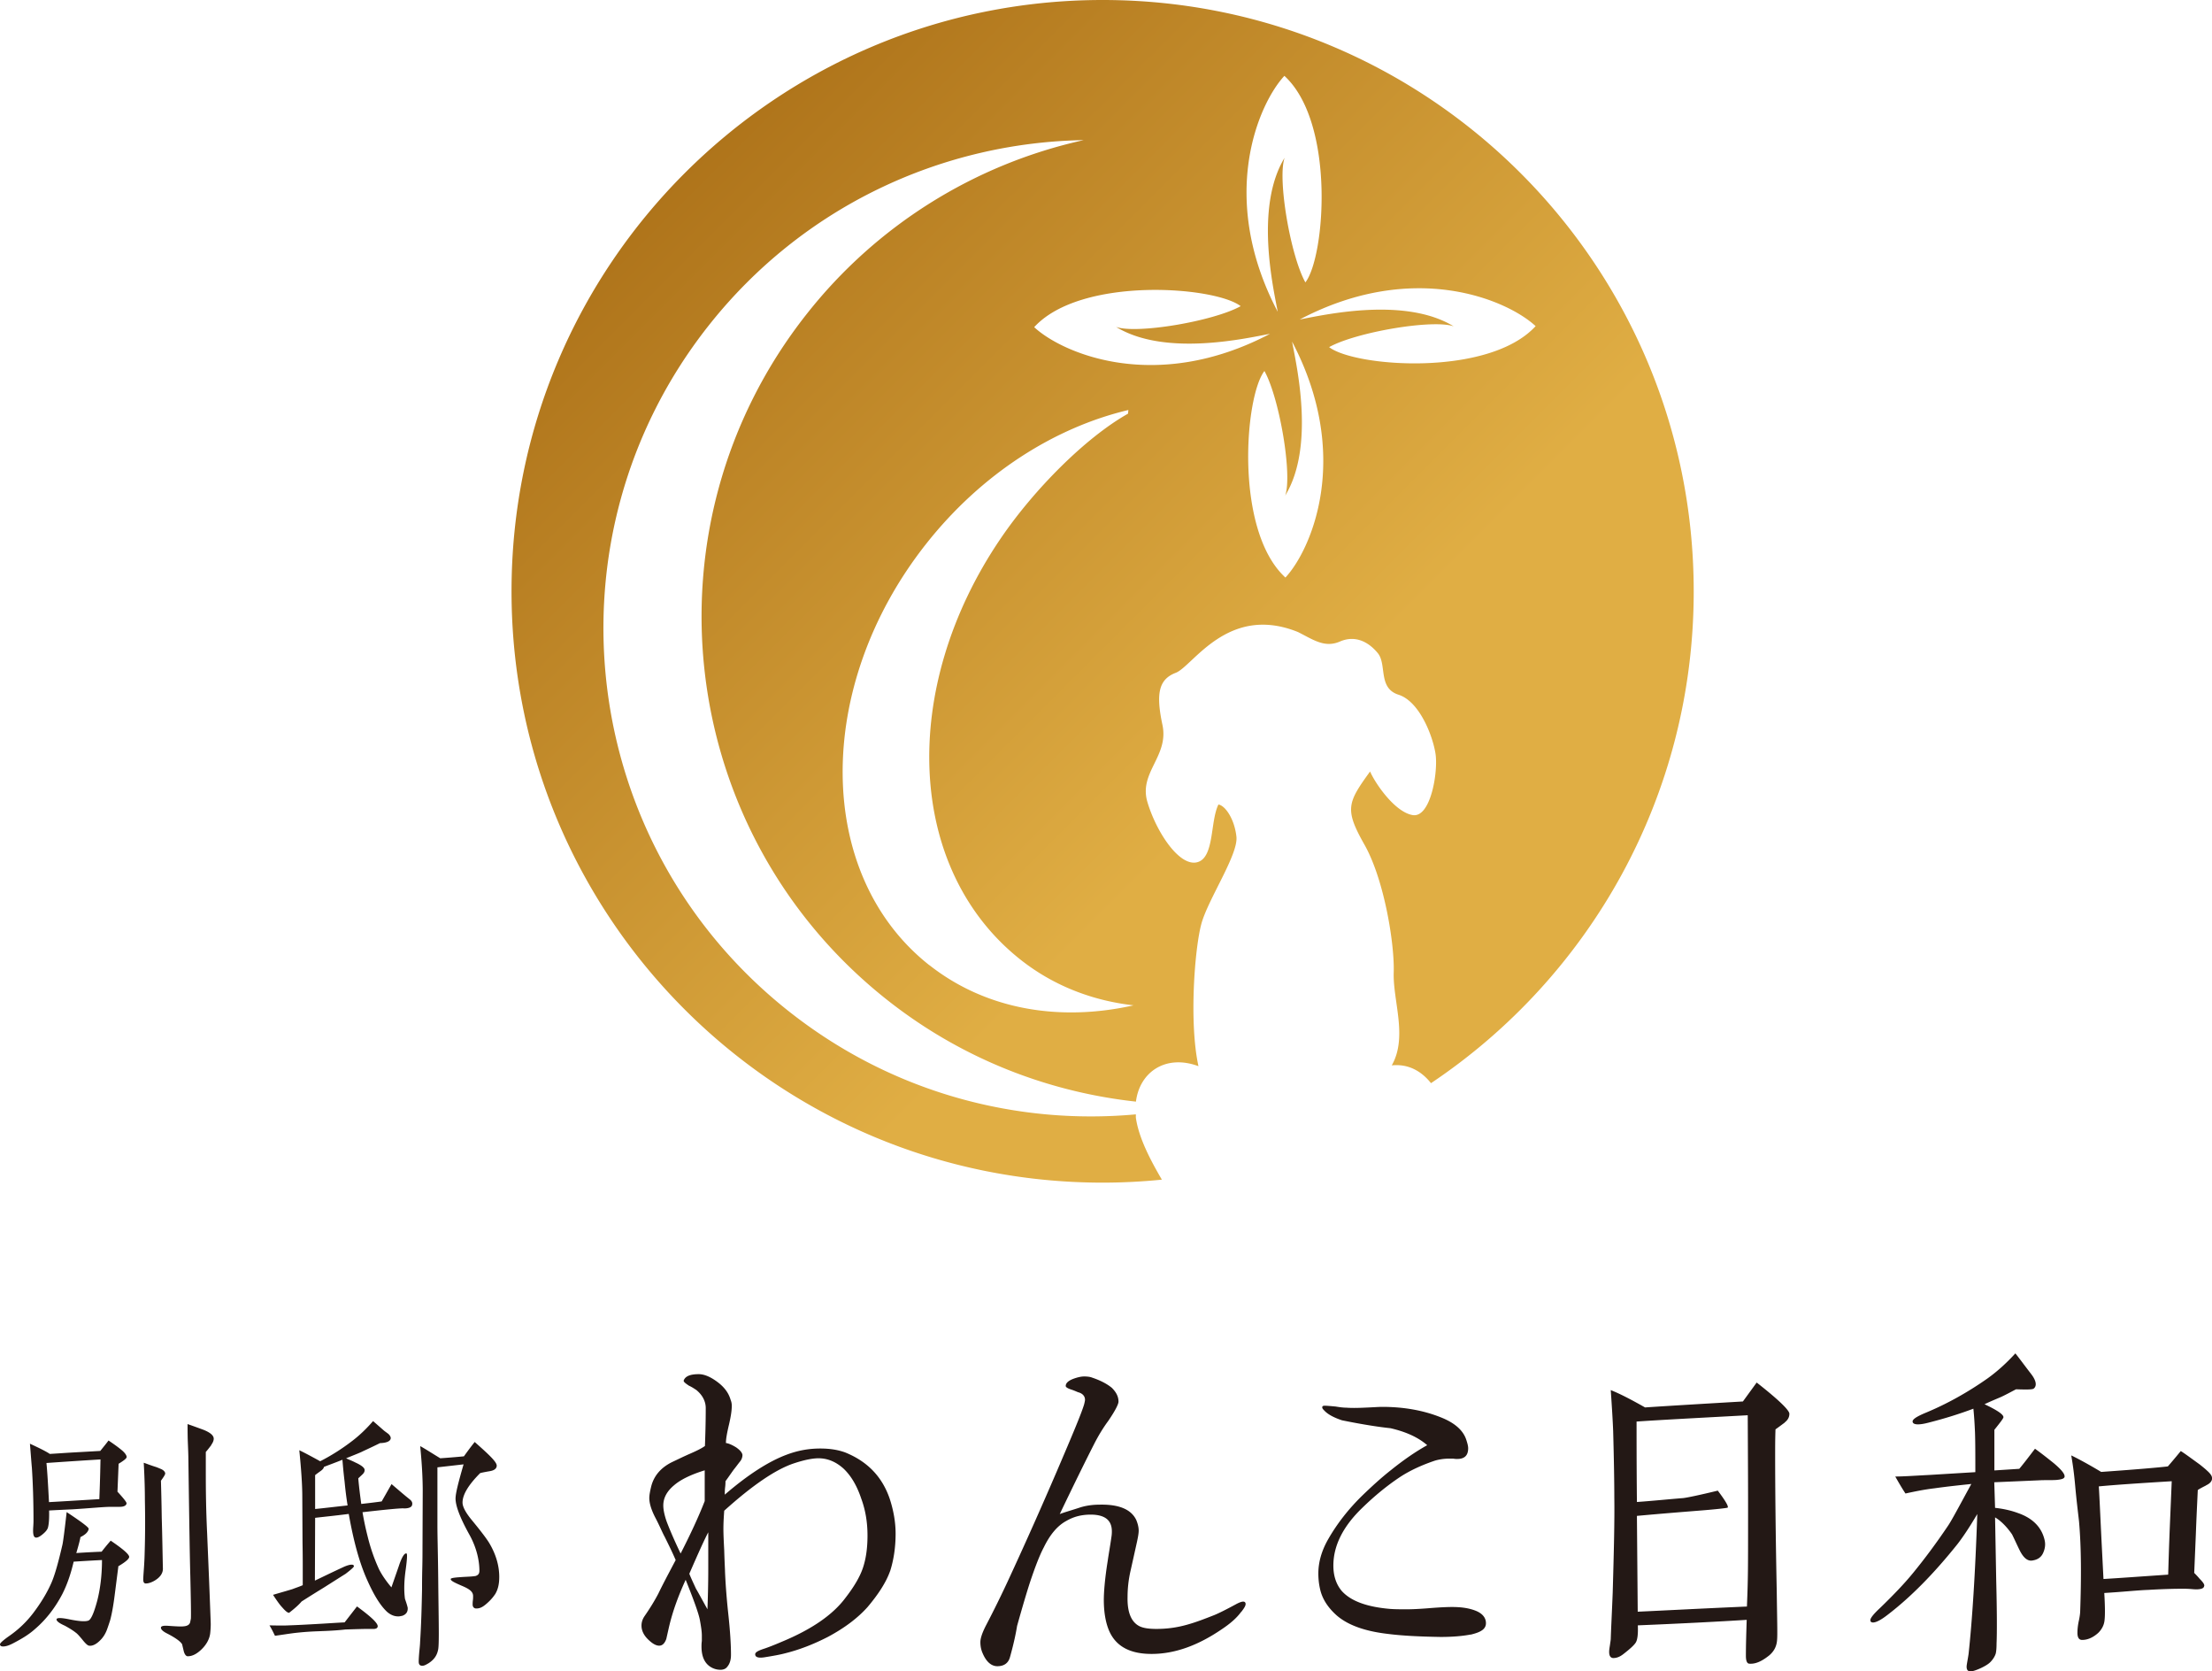 <svg xmlns="http://www.w3.org/2000/svg" viewBox="0 0 192.82 145.65" width="192.82" height="145.65"><defs><linearGradient id="gradient01" x1="57.81" x2="252.92" y1="132.67" y2="-62.44" gradientTransform="matrix(1 0 0 -1 0 145.89)" gradientUnits="userSpaceOnUse"><stop offset="0" stop-color="#ad7219"/><stop offset=".27" stop-color="#e0ae44"/><stop offset=".71" stop-color="#e0ae44"/><stop offset="1" stop-color="#c2882d"/></linearGradient><style>.cls-1{fill:#231815}</style></defs><g><g><path d="m10.32 136.48-.31 2.42c-.12.98-.26 1.75-.41 2.3-.1.31-.19.58-.26.77-.12.34-.29.62-.48.84-.41.46-.79.65-1.1.6-.14-.02-.34-.22-.6-.55-.26-.31-.43-.5-.55-.58-.17-.14-.5-.36-.98-.62-.5-.22-.72-.41-.7-.55s.38-.14 1.08 0c.84.17 1.39.22 1.68.12.24-.07.5-.67.79-1.75.26-1.03.41-2.21.41-3.53-.5.02-1.34.07-2.47.14-.26 1.13-.6 2.06-.98 2.81-.6 1.15-1.39 2.21-2.4 3.07-.53.48-1.18.86-1.87 1.22-.36.19-.65.29-.91.29-.17 0-.26-.07-.26-.19 0-.1.26-.34.77-.7.84-.58 1.54-1.25 2.14-2.04.65-.86 1.18-1.73 1.56-2.59.31-.7.62-1.82.98-3.38.07-.36.19-1.3.36-2.81 1.3.86 1.94 1.34 1.92 1.46-.05.34-.43.58-.72.72-.02.17-.14.65-.36 1.39.26-.02 1.01-.07 2.21-.12.17-.22.43-.55.79-.96 1.03.7 1.56 1.15 1.61 1.39.02.17-.26.43-.91.82h-.03Zm.02-8.94-.1 2.45c.55.6.82.94.79 1.03-.02.17-.22.29-.58.29h-.74c-.67 0-1.8.12-3.41.22-.46.02-1.13.05-2.02.1.02.7-.02 1.2-.1 1.49-.05.17-.19.36-.46.58-.26.22-.46.31-.6.29-.12-.02-.19-.12-.22-.34-.02-.14-.02-.36 0-.62.02-.34.02-.43.02-.53 0-1.68-.05-3.22-.14-4.58-.05-.55-.1-1.25-.17-2.11.89.41 1.46.7 1.73.89.41-.02 1.06-.07 1.9-.12l2.5-.14c.29-.36.53-.65.72-.91.46.31.84.58 1.15.84.29.24.43.46.43.6 0 .12-.24.31-.72.6l.02-.03Zm-6.29-.05c.07.72.14 1.85.22 3.41.96-.05 2.42-.14 4.39-.26.02-.58.07-1.73.1-3.46-1.13.07-2.71.17-4.7.31h-.01Zm9.98 1.56c.02.72.05 1.8.07 3.22.05 1.66.07 3.14.1 4.44 0 .41-.26.77-.77 1.06-.26.14-.5.22-.72.22-.17 0-.24-.14-.22-.46.02-.5.1-1.22.12-2.21.05-1.58.05-3.12.02-4.63 0-.74-.02-1.82-.1-3.22.22.07.58.22 1.1.38.26.1.41.17.46.19.19.1.29.22.31.34.02.1-.12.31-.38.67Zm4.39-3.12c-.17.22-.31.41-.48.6v1.87c0 1.51.02 3.26.12 5.3.05 1.27.14 3.24.24 5.9.07 1.8.07 1.87.07 1.94 0 .26-.02.55-.05.82-.07.5-.34.98-.77 1.39s-.84.6-1.22.58c-.12-.02-.24-.17-.31-.43-.05-.22-.1-.41-.14-.6-.12-.24-.58-.58-1.37-.98-.36-.19-.5-.36-.48-.5.02-.12.24-.17.62-.14.7.05 1.13.07 1.3.05.34-.02.55-.12.62-.34.02-.1.05-.22.07-.34.02-.36 0-1.61-.05-3.72-.05-1.8-.1-5.21-.17-10.23 0-.29-.02-.79-.05-1.51-.02-.65-.02-1.15-.02-1.49.29.1.74.26 1.39.5.6.24.89.5.89.77 0 .17-.07.34-.22.55ZM32.63 141.95h-.55c-.36 0-1.01.02-1.97.05-.17.02-.86.1-2.04.14-.31.02-1.13.02-2.42.17-.41.05-.98.14-1.68.24-.12-.24-.26-.55-.48-.91.82.02 1.39.02 1.7 0 .65-.02 1.58-.07 2.81-.14.38-.02 1.06-.07 2.04-.12l1.08-1.39c.65.48 1.1.84 1.42 1.15.31.31.41.5.38.62s-.12.17-.29.19Zm2.57-10.51c-.46 0-1.66.12-3.6.34.12.7.26 1.37.43 2.04.26 1.08.6 2.04 1.01 2.93.24.48.6 1.01 1.08 1.58l.65-1.87c.26-.79.5-1.15.67-1.08.07.02.05.48-.07 1.37-.14.96-.17 1.82-.07 2.57.07.22.17.48.24.79.02.36-.14.58-.48.7-.12.02-.22.05-.34.05-.34 0-.65-.12-.96-.38-.58-.53-1.15-1.44-1.73-2.74-.7-1.54-1.22-3.48-1.63-5.81-1.32.17-2.28.26-2.93.34l-.02 5.47c.55-.26 1.34-.65 2.42-1.15.36-.17.62-.24.79-.24.12 0 .19.05.19.14 0 .07-.24.29-.74.67-.36.22-.98.62-1.9 1.2-.36.22-1.01.62-1.92 1.2-.26.31-.62.62-1.08.98-.12.02-.31-.12-.62-.48-.17-.17-.43-.53-.79-1.08.74-.22 1.32-.38 1.7-.5.31-.12.62-.22.89-.34v-1.82c0-1.08-.02-1.75-.02-2.04l-.02-3.84c0-1.08-.1-2.45-.26-4.06.46.22 1.08.55 1.82.96.94-.48 1.9-1.08 2.83-1.8.6-.46 1.2-1.03 1.78-1.7.22.19.53.46.94.82.12.1.26.19.41.31.12.12.19.24.19.36-.02.26-.34.41-.94.43-.34.17-.84.41-1.51.72-.19.1-.67.29-1.44.6.19.1.46.19.79.36.22.1.77.36.82.62.02.17-.05.29-.17.41-.12.12-.26.24-.38.36.07.82.17 1.56.26 2.23.62-.07 1.22-.14 1.78-.22l.86-1.51c.31.26.72.62 1.25 1.06l.36.29c.17.14.22.29.19.43-.02.22-.26.34-.72.34Zm-5.16-2.31c-.02-.17-.1-.79-.19-1.92-.65.26-1.2.46-1.61.62-.02.12-.12.24-.29.36-.31.22-.46.34-.48.36v2.95c.74-.07 1.7-.19 2.83-.31-.1-.62-.19-1.32-.26-2.06Zm13.1 9.82c-.19.29-.46.58-.77.84-.36.31-.6.38-.86.38-.19 0-.31-.14-.31-.34 0-.1 0-.22.02-.36s.02-.26.02-.38c0-.36-.26-.6-1.01-.91-.6-.26-.96-.43-.94-.58.02-.1.43-.14 1.3-.19.5-.02.74-.05.86-.07.22-.07.34-.19.34-.46 0-.91-.26-2.04-.86-3.12-.79-1.42-1.22-2.5-1.22-3.17 0-.46.26-1.46.7-2.98l-2.28.26v5.02c0 1.08.05 2.64.07 4.73s.05 3.67.05 4.73c0 .82-.02 1.3-.07 1.46-.1.46-.34.82-.82 1.13-.24.14-.38.22-.55.22-.22 0-.31-.12-.31-.36 0-.22.02-.5.05-.86.05-.46.07-.74.07-.84.1-1.56.14-3.1.17-4.58 0-.36 0-.98.02-1.82.02-.79.02-1.39.02-1.85l.02-4.92c0-1.08-.07-2.38-.22-3.91.41.22.91.55 1.75 1.06.26-.02 1.03-.07 2.06-.17.19-.26.5-.7.94-1.25 1.22 1.08 1.92 1.73 1.92 2.06 0 .24-.19.41-.58.48-.29.05-.58.1-.86.17-1.08 1.08-1.54 1.92-1.54 2.57 0 .34.24.84.82 1.54.79.96 1.3 1.63 1.54 2.04.55.94.84 1.92.84 2.9 0 .65-.12 1.13-.38 1.54ZM77.59 136.91c-.34.96-1 1.99-1.96 3.13-.86.96-1.99 1.82-3.47 2.61-1.27.65-2.51 1.13-3.78 1.44-.38.1-.96.21-1.79.34-.52.07-.76-.03-.76-.27 0-.17.24-.31.76-.48.31-.1.86-.31 1.58-.62 2.58-1.07 4.43-2.34 5.53-3.82.72-.93 1.24-1.79 1.51-2.58s.41-1.72.41-2.85-.17-2.2-.55-3.23c-.38-1.13-.89-1.99-1.55-2.61-.65-.58-1.37-.89-2.17-.89-.52 0-1.24.14-2.17.45-1.55.52-3.58 1.89-6.05 4.12-.03.45-.07 1-.07 1.58 0 .48.03 1.1.07 1.86.03 1.07.07 1.68.07 1.86.03.72.1 1.96.28 3.64.17 1.55.24 2.75.24 3.61 0 .45-.1.79-.34 1.07-.14.17-.34.24-.58.24-.27 0-.52-.07-.72-.17-.62-.31-.93-.93-.93-1.86 0-.1 0-.27.03-.48v-.48c0-.34-.07-.79-.17-1.34s-.52-1.72-1.24-3.51c-.58 1.27-1.13 2.68-1.48 4.23l-.21.93c-.14.38-.34.58-.62.58-.24 0-.52-.14-.82-.41-.48-.41-.72-.86-.72-1.34 0-.31.1-.58.27-.83.45-.65.86-1.31 1.2-1.96.31-.65.82-1.62 1.51-2.92-.34-.79-.69-1.48-.96-2.03-.21-.38-.41-.89-.79-1.62-.38-.72-.55-1.31-.55-1.75 0-.27.07-.62.17-1.03.24-.93.86-1.65 1.86-2.13.45-.21.93-.45 1.48-.69.55-.24 1-.45 1.34-.69.03-.86.07-1.96.07-3.3 0-.58-.27-1.13-.82-1.58-.21-.14-.41-.27-.65-.38-.31-.21-.48-.34-.45-.45.14-.38.58-.55 1.31-.55.52 0 1.13.27 1.82.83.45.38.79.82.96 1.41.07.17.1.34.1.52 0 .38-.07.89-.24 1.62-.17.72-.27 1.24-.27 1.62.24.03.55.17.89.38.34.24.52.45.55.65a.9.9 0 0 1-.21.58c-.17.21-.31.41-.48.62-.17.21-.41.58-.79 1.1 0 .1 0 .27-.03.52-.03.24-.03.45-.03.65 2.03-1.75 3.82-2.89 5.36-3.47 1-.38 1.96-.55 2.96-.55.79 0 1.51.1 2.17.34 1.96.79 3.23 2.13 3.88 4.02.34 1.03.52 2.06.52 3.06 0 1.2-.17 2.3-.48 3.27Zm-16.16-8.78c-1.24.38-2.13.83-2.68 1.31-.62.52-.93 1.1-.93 1.75 0 .38.1.83.27 1.34.24.65.65 1.62 1.24 2.85.86-1.68 1.58-3.23 2.1-4.57v-2.68Zm.31 5.4c-.31.58-.86 1.79-1.65 3.61.1.28.31.72.58 1.31.17.27.48.86 1 1.79.03-.89.07-2.06.07-3.51v-3.2ZM108.18 140.48c-.38.52-.93 1-1.65 1.48-2.1 1.44-4.13 2.17-6.15 2.17-1.82 0-3.03-.62-3.64-1.89-.34-.72-.52-1.68-.52-2.82 0-.58.07-1.72.34-3.4.07-.52.21-1.27.34-2.2.07-.62-.03-1.07-.34-1.38s-.83-.45-1.48-.45c-.79 0-1.48.17-2.13.55-.76.41-1.41 1.17-1.96 2.3-.38.72-.76 1.72-1.2 3.03-.27.83-.65 2.1-1.13 3.82-.1.62-.28 1.51-.62 2.72-.14.52-.52.79-1.1.79-.52 0-.96-.38-1.27-1.1-.14-.31-.21-.62-.21-1 0-.31.14-.76.45-1.38.45-.86 1.1-2.13 1.89-3.82 1.72-3.71 3.13-6.91 4.3-9.63 1.34-3.13 2.17-5.09 2.41-5.91.03-.14.07-.28.07-.38 0-.31-.21-.55-.58-.65-.1-.03-.31-.14-.62-.24-.31-.1-.48-.21-.48-.31 0-.24.21-.45.65-.62.38-.14.69-.21.96-.21s.52.03.69.1c.72.24 1.31.55 1.72.89.38.38.58.76.58 1.2 0 .24-.31.83-.89 1.68-.48.65-.89 1.34-1.24 2.03-.72 1.41-1.72 3.44-2.99 6.09.45-.17 1.07-.34 1.79-.58.55-.17 1.13-.24 1.72-.24 1.65-.03 2.72.41 3.16 1.34.14.34.21.65.21.93 0 .24-.07.62-.17 1.07l-.52 2.34c-.21.89-.28 1.68-.28 2.37-.03 1.31.31 2.17 1.03 2.54.34.17.83.24 1.48.24.86 0 1.75-.1 2.72-.38.76-.21 1.55-.52 2.34-.83.41-.17 1.03-.48 1.86-.93.31-.17.52-.24.65-.24s.21.07.21.21c0 .17-.14.38-.38.69h-.02ZM128.19 142.44c-.72.14-1.62.21-2.61.21-1.79-.03-3.33-.1-4.64-.27-2.03-.24-3.51-.79-4.47-1.65-.79-.72-1.24-1.48-1.41-2.3-.1-.45-.14-.89-.14-1.31 0-.96.27-1.96.86-2.99.79-1.38 1.79-2.65 2.99-3.82.82-.79 1.65-1.55 2.48-2.2 1.07-.86 2.1-1.58 3.16-2.17-.79-.69-1.86-1.17-3.2-1.48-.96-.1-2.37-.31-4.23-.69-.72-.24-1.24-.52-1.55-.86-.1-.1-.17-.17-.17-.27s.07-.14.21-.14c.21 0 .52.03.96.07.41.07.72.1.93.1.38.03.89.03 1.55 0 .76-.03 1.27-.07 1.58-.07 1.89 0 3.58.31 5.05.89 1.24.48 1.99 1.13 2.27 1.96.1.31.17.55.17.76 0 .62-.31.93-.96.93-.07 0-.17 0-.34-.03h-.34c-.48 0-.89.07-1.24.17-1.13.38-2.2.86-3.13 1.48-1.07.72-2.13 1.58-3.23 2.65-1.68 1.62-2.51 3.3-2.51 5.02 0 .89.24 1.62.72 2.2.79.89 2.2 1.41 4.26 1.58.45.03.93.03 1.44.03.45 0 1.1-.03 1.96-.1s1.51-.1 1.96-.1c.83 0 1.51.1 2.1.34.58.24.86.62.86 1.07 0 .52-.45.79-1.34 1ZM155.56 123.98c-.28.21-.55.41-.79.58-.03.79-.03 1.51-.03 2.23 0 2.51.03 6.5.14 11.96.03 2.3.07 3.68.03 4.13-.03.55-.24 1-.69 1.38-.65.52-1.2.76-1.72.72-.21 0-.31-.24-.31-.69 0-.89.03-1.93.07-3.13-2.23.14-5.4.31-9.49.48.03.76-.03 1.24-.17 1.48s-.52.58-1.1 1.03c-.31.24-.58.34-.89.34-.24-.03-.34-.21-.34-.55 0-.14.03-.34.07-.58.03-.24.07-.45.07-.55.03-.93.1-2.27.17-4.02.1-3.51.17-6.26.14-8.29 0-1.27-.03-3.2-.1-5.78-.03-.79-.1-1.99-.21-3.58.79.31 1.79.83 2.99 1.51 2.1-.14 4.95-.31 8.53-.52l1.2-1.65c1.89 1.48 2.85 2.41 2.85 2.72s-.14.55-.41.76v.02Zm-3.21-.65c-4.43.24-7.67.41-9.69.55 0 1.62 0 3.95.03 7.01 1.41-.1 2.75-.24 4.02-.34.31-.03 1.34-.24 3.03-.65.65.86.96 1.38.86 1.48-.03.03-.89.14-2.58.27-1.24.1-3.03.24-5.33.45l.07 8.35c2.23-.1 5.4-.27 9.52-.45.1-2.51.1-3.09.1-8.15 0-1.96 0-2.41-.03-8.53ZM179.24 128.97c-.52.03-1 0-1.48.03l-3.92.17.07 2.23c.65.07 1.34.21 1.99.45 1.31.45 2.1 1.27 2.34 2.41.07.34.03.69-.14 1.07s-.48.58-.89.65c-.41.1-.79-.17-1.13-.83-.24-.48-.45-.96-.69-1.44-.45-.65-.96-1.17-1.48-1.48l.1 5.5c.07 2.78.07 4.61.03 5.5 0 .41-.03.69-.07.86-.07.24-.24.52-.48.76-.17.17-.45.34-.83.52-.38.17-.69.28-.89.28-.24 0-.34-.14-.34-.41 0-.17.1-.62.17-1.1.31-2.85.58-6.94.76-12.2-.69 1.17-1.27 2.03-1.72 2.61-2.06 2.58-4.09 4.64-6.12 6.19-.58.45-1 .65-1.24.65-.17 0-.24-.07-.24-.21 0-.17.27-.52.82-1.03 1.17-1.13 2.13-2.13 2.89-3.06.96-1.17 1.99-2.54 3.06-4.13.31-.45.96-1.68 2.03-3.64-.93.1-2.03.21-3.23.38-.86.1-1.68.27-2.51.45-.21-.31-.52-.82-.89-1.48.69 0 1.68-.07 3.03-.14l3.95-.24c0-1.44 0-2.61-.03-3.47-.03-.69-.07-1.38-.14-2.06-1.2.45-2.51.86-3.85 1.2-.89.24-1.37.21-1.44-.03-.07-.21.27-.45 1.07-.79 1.92-.79 3.75-1.82 5.47-3.03.86-.62 1.65-1.34 2.41-2.17.31.38.76 1 1.37 1.79.45.58.52 1.03.24 1.27-.1.1-.62.1-1.55.07-.34.17-.76.41-1.27.65-.31.14-.82.34-1.48.65 1.1.52 1.65.89 1.65 1.13 0 .1-.27.45-.79 1.1v3.54l2.17-.14c.38-.45.82-1.03 1.37-1.75.38.27.93.69 1.65 1.27.65.55.96.93.93 1.17-.03.17-.27.24-.72.28Zm13.06.48c-.48.24-.72.38-.72.41-.03.72-.1 1.99-.17 3.88l-.14 3.33c.1.1.27.27.48.52.31.31.45.52.38.65-.03.14-.17.21-.38.24-.17.03-.38.03-.69 0-.38-.03-.62-.03-.72-.03-.38 0-1.41 0-3.09.1-.89.03-2.17.17-3.82.27.07 1.17.07 1.93.03 2.3-.03.48-.24.86-.55 1.17-.45.41-.93.62-1.41.62-.28 0-.41-.21-.41-.62 0-.27.03-.65.14-1.13.07-.34.1-.62.1-.76.1-2.92.1-5.5-.1-7.8-.07-.65-.21-1.72-.34-3.16-.07-.79-.17-1.65-.34-2.61.58.28 1.48.76 2.61 1.44 2.99-.21 4.95-.38 5.81-.48.24-.27.62-.72 1.13-1.34.38.24.93.65 1.65 1.17.34.27.55.45.62.52.31.27.45.48.45.65.03.24-.14.48-.52.65Zm-2.99-.37c-2.78.17-4.88.31-6.36.45.03.27.1 1.86.24 4.74l.17 3.33c1.24-.07 3.13-.21 5.64-.38.03-1 .07-2.37.14-4.09l.17-4.06Z" class="cls-1"/><path d="M99.02 97.45c-.02-.12 0-.22-.01-.34-10.47.96-21.3-1.92-30.21-8.95-18.45-14.55-21.61-41.31-7.05-59.76 8.24-10.44 20.38-15.98 32.72-16.19A42.366 42.366 0 0 0 70.3 27.39c-14.55 18.45-11.4 45.2 7.05 59.76 6.49 5.12 14.01 8.01 21.67 8.85.32-2.57 2.58-4.15 5.45-3.09-.83-3.8-.33-10.25.25-12.39.58-2.15 3.22-6.03 3.06-7.6-.17-1.57-.99-2.73-1.57-2.81-.74 1.49-.33 4.71-1.9 5.04s-3.55-2.73-4.3-5.29c-.74-2.56 1.9-3.97 1.32-6.69-.58-2.73-.33-3.97 1.16-4.54s4.54-6.03 10.66-3.55c1.32.66 2.31 1.4 3.64.83 1.32-.58 2.48 0 3.3.99.83.99 0 3.06 1.82 3.64 1.82.58 2.97 3.55 3.22 5.12s-.41 5.62-1.98 5.37-3.3-2.81-3.72-3.8c-1.98 2.73-2.23 3.3-.5 6.36 1.74 3.06 2.64 8.68 2.56 11.15-.08 2.48 1.24 5.62-.17 8.1 1.47-.15 2.6.52 3.42 1.55 13.81-9.24 22.9-24.98 22.9-42.84C147.65 23.07 124.58 0 96.12 0S44.59 23.07 44.59 51.53s23.07 51.53 51.53 51.53c1.74 0 3.46-.09 5.16-.26-.94-1.61-1.99-3.56-2.26-5.35ZM81.01 84.11c-9.96-7.85-10.09-24.28-.29-36.7 4.85-6.15 11.23-10.16 17.64-11.68l-.03.32c-3.7 2.08-8.2 6.61-11.09 10.86-8.9 13.07-8.23 28.86 1.72 36.72 2.87 2.27 6.26 3.57 9.85 3.98-6.42 1.44-12.85.39-17.79-3.5h-.01Zm31.04-33.78c-4.45-4.08-3.56-15.76-1.83-18 1.31 2.35 2.45 9.06 1.81 10.86 2.62-4.29.98-11.37.6-13.42 5.25 9.98 1.68 18.13-.58 20.56Zm21.81-21.91c-4.08 4.45-15.76 3.56-18 1.83 2.35-1.31 9.06-2.45 10.86-1.81-4.29-2.62-11.37-.98-13.42-.6 9.98-5.25 18.13-1.68 20.56.58Zm-21.9-21.81c4.45 4.08 3.56 15.76 1.83 18-1.31-2.35-2.45-9.06-1.81-10.86-2.62 4.29-.98 11.37-.6 13.42-5.25-9.98-1.68-18.13.58-20.56Zm-3.81 20.07c-2.35 1.31-9.06 2.45-10.86 1.81 4.29 2.62 11.37.98 13.42.6-9.98 5.25-18.13 1.68-20.56-.58 4.08-4.45 15.76-3.56 18-1.83Z" style="fill:url(#gradient01)"/></g></g></svg>